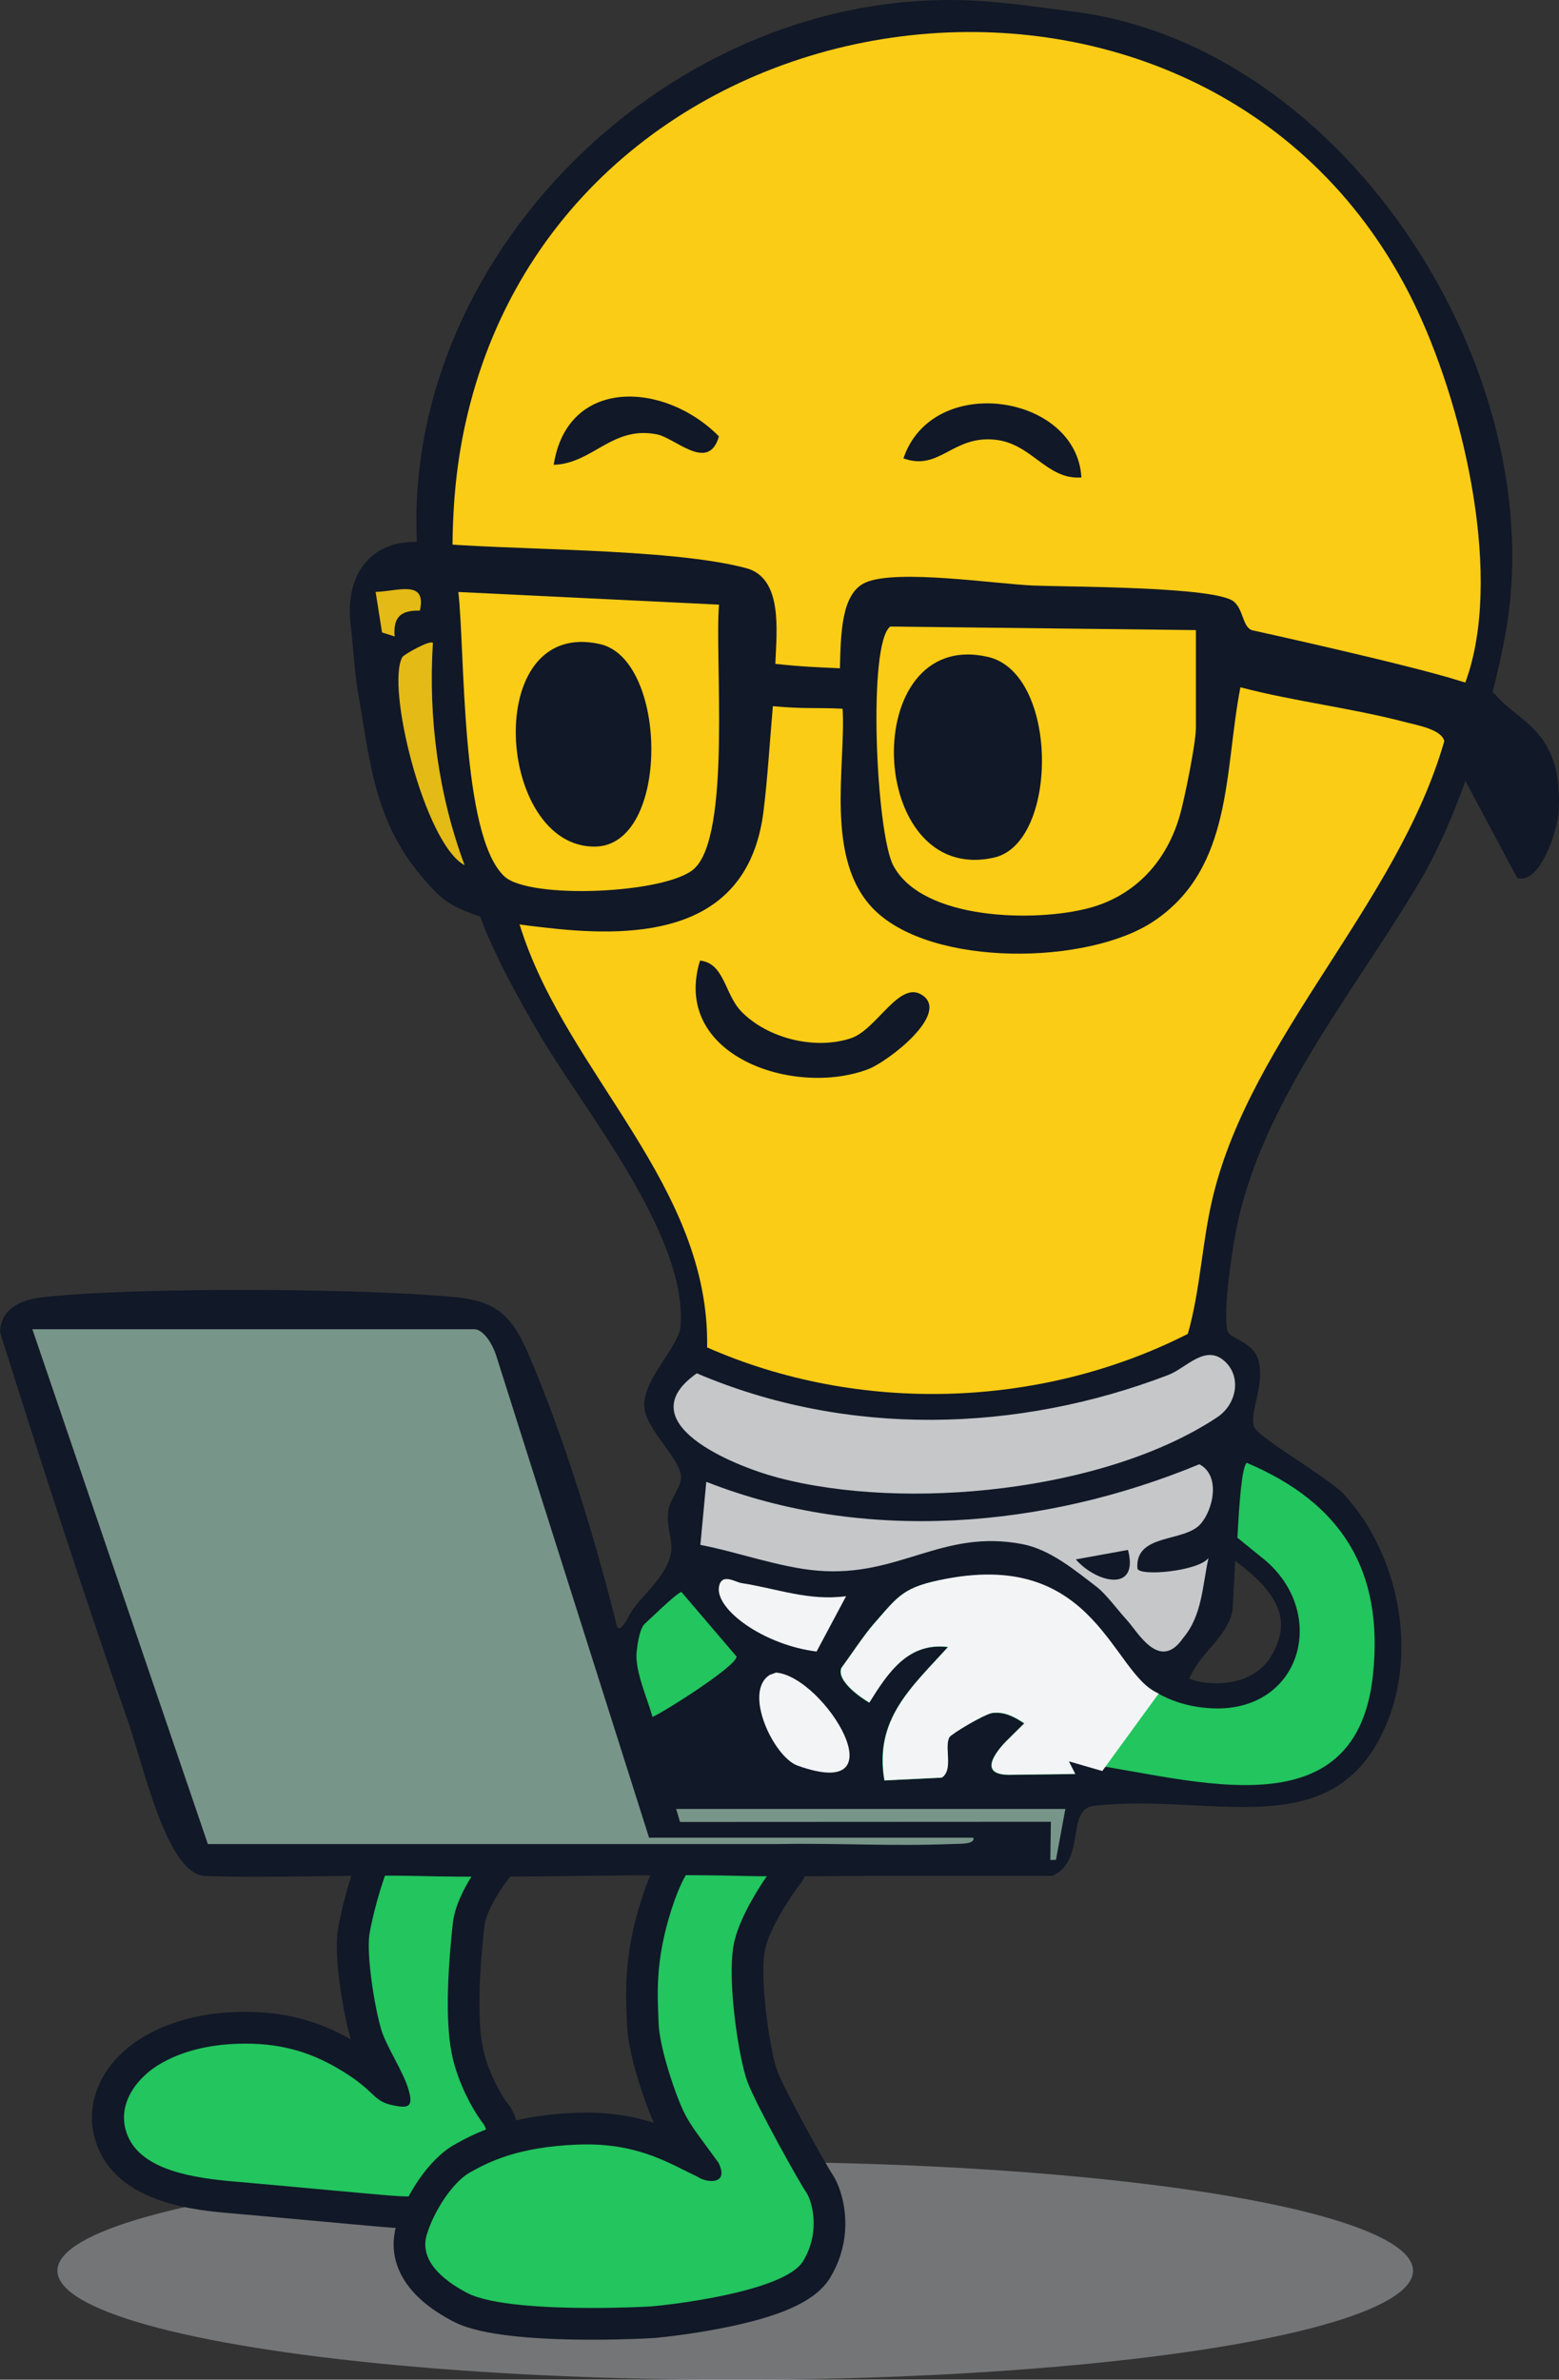 <?xml version="1.0" encoding="UTF-8"?>
<svg xmlns="http://www.w3.org/2000/svg" viewBox="0 0 245.21 374.05">
  <rect x="0" y="0" width="245.21" height="374.05" fill="#333333" stroke="none"/>
  <defs>
    <style>
      .cls-1, .cls-2 {
        fill: #facc15;
      }

      .cls-3 {
        mix-blend-mode: multiply;
        opacity: .45;
      }

      .cls-3, .cls-4 {
        fill: #c5c7c9;
      }

      .cls-5 {
        isolation: isolate;
      }

      .cls-6 {
        fill: #111827;
      }

      .cls-7 {
        fill: #22c55e;
      }

      .cls-2 {
        opacity: .9;
      }

      .cls-8 {
        fill: #789589;
      }

      .cls-9 {
        fill: #f3f4f6;
      }
    </style>
  </defs>
  <g class="cls-5">
    <g id="Layer_2" data-name="Layer 2">
      <g id="Character_Version" data-name="Character Version">
        <g>
          <ellipse class="cls-3" cx="115.64" cy="356.92" rx="106.61" ry="17.13"/>
          <g>
            <g>
              <path class="cls-7" d="M63.92,347.75c-.36,0-.73-.02-1.12-.04-.18-.01-.37-.02-.56-.03-.97-.04-5.79-.48-13.61-1.2-4.55-.42-9.15-.84-11.84-1.07-7.86-.67-16.27-2.21-19-8.66-2.36-5.56,1.03-10.44,3.24-12.34.91-.9,5.94-5.37,16.42-5.66.38-.01.76-.02,1.14-.02,6.23,0,11.41,1.5,16.81,4.85,2.48,1.54,3.75,2.73,4.68,3.6.68.63.97.91,1.44,1.09-.44-1.11-1.1-2.38-1.75-3.61-.9-1.71-1.75-3.33-2.21-4.86-1.16-3.85-2.52-12.52-1.94-16.16.02-.14,2.38-13.87,6.46-15.48.73-.29,1.72-.41,3.43-.41,4.23,0,11.46.79,11.76.82.93.1,1.72.71,2.06,1.58.34.87.16,1.86-.46,2.56-1.3,1.47-4.77,6.13-5.18,9.89-.96,8.71-1.04,15.49-.21,19.61.98,4.93,3.8,9.17,4.32,9.8.6.65,1.46,2.32,1.15,4.04-.21,1.19-.92,2.15-2.01,2.72l-.28.15c-1.45.74-5.86,2.99-8.03,6.44-.02.04-.05.08-.08.11-1.6,2.26-3.88,2.26-4.63,2.26Z"/>
              <path class="cls-6" d="M65.52,290.26c4.14,0,11.49.81,11.49.81,0,0-5.2,5.87-5.79,11.27s-1.34,14.53-.18,20.38,4.52,10.56,4.88,10.95c.36.39,1.22,2.2-.12,2.89-1.34.69-6.58,3.19-9.28,7.47-.72,1.01-1.59,1.21-2.59,1.21-.49,0-1.02-.05-1.57-.07-1.68-.07-18.91-1.71-25.34-2.26-6.43-.54-14.61-1.72-16.91-7.15-2.3-5.42,2.64-9.52,2.64-9.52,0,0,4.31-4.71,14.79-5,.36-.01.72-.02,1.07-.02,6.2,0,10.84,1.58,15.49,4.47,4.92,3.06,4.58,4.54,7.52,5.18.72.16,1.32.26,1.78.26,1.13,0,1.45-.62.87-2.64-.86-2.97-3.47-6.73-4.29-9.43-1.1-3.64-2.37-11.88-1.87-15.04.5-3.16,3.01-12.8,4.91-13.55.42-.17,1.34-.23,2.51-.23M65.52,285.26h0c-2.05,0-3.31.17-4.36.58-2.52,1-4.12,3.44-5.9,9-1,3.13-1.82,6.6-2.11,8.41-.72,4.49.96,13.77,2.02,17.27,0,0,0,.01,0,.02-5.27-2.97-10.46-4.31-16.59-4.31-.4,0-.8,0-1.21.02-11.12.31-16.69,5-18.05,6.33-2.88,2.51-6.73,8.33-3.84,15.15,3.69,8.7,15.44,9.7,21.09,10.18,2.69.23,7.36.66,11.88,1.07,8.55.78,12.69,1.16,13.68,1.2.17,0,.34.02.51.03.38.02.81.05,1.27.05,2.86,0,5.11-1.12,6.67-3.32.05-.07.1-.15.15-.23,1.81-2.87,5.76-4.89,7.05-5.55l.3-.15c1.77-.92,2.98-2.56,3.32-4.5.42-2.36-.53-4.71-1.69-6.06-.64-.85-2.96-4.52-3.79-8.7-.76-3.82-.67-10.52.25-18.85.3-2.75,2.97-6.68,4.57-8.52,1.23-1.4,1.58-3.37.9-5.11-.68-1.74-2.26-2.96-4.11-3.16-.31-.03-7.67-.84-12.03-.84h0Z"/>
            </g>
            <g>
              <path class="cls-7" d="M93.13,365.26c-10.44,0-17.44-.89-20.79-2.64-8.44-4.41-8.38-9.46-7.59-12.07,1.2-3.97,4.41-9.28,8.01-11.28,2.68-1.49,7.67-4.26,17.97-4.67.53-.02,1.04-.03,1.54-.03,7.83,0,12.68,2.42,16.58,4.37.19.09.37.19.56.28-.15-.21-.3-.4-.44-.59-1.96-2.66-3.04-4.12-4.16-6.75-1.15-2.68-3.55-9.59-3.69-13.81-.01-.39-.03-.79-.05-1.21-.16-4-.39-9.48,2.19-17.48,1.3-4.05,3.46-9.44,7.08-9.44.13,0,.26,0,.39.02l11.39.47c.94.04,1.77.6,2.17,1.45.39.85.28,1.85-.29,2.59-1.47,1.89-5.44,7.69-6.16,11.79-.91,5.15.85,16.76,2.07,20.06,1.25,3.39,8.06,15.56,8.89,16.74,1.16,1.52,3.29,7.62-.31,13.62-3.95,6.58-25.59,8.32-25.81,8.33-.55.04-4.43.26-9.54.26Z"/>
              <path class="cls-6" d="M110.34,292.44c.09,0,.13.02.13.02l11.55.48s-5.65,7.27-6.65,12.89c-1,5.62.81,17.63,2.18,21.36,1.38,3.73,8.51,16.41,9.23,17.36.73.95,2.51,5.92-.45,10.84-2.96,4.93-21.61,6.96-23.86,7.13-.68.05-4.56.25-9.35.25-7,0-15.94-.43-19.64-2.36-3.95-2.07-7.54-5.19-6.36-9.14,1.08-3.6,4.01-8.25,6.83-9.82,2.82-1.57,7.35-3.98,16.86-4.36.49-.02.97-.03,1.44-.03,8.58,0,13.27,3.13,17.48,5.09.47.35,1.38.66,2.19.66,1.2,0,2.17-.67,1.1-2.85-3.46-4.8-4.63-6-5.94-9.06-1.29-3.02-3.37-9.39-3.49-12.91-.12-3.95-.69-9.42,2.02-17.84,2.31-7.17,4.19-7.7,4.7-7.7M110.34,287.44h0c-5.86,0-8.47,8.12-9.46,11.17-2.71,8.43-2.47,14.4-2.31,18.35.02.41.03.8.04,1.18.16,4.95,2.93,12.47,3.88,14.71.12.28.24.55.36.81-2.89-.92-6.36-1.6-10.59-1.6-.53,0-1.08.01-1.64.03-10.9.43-16.23,3.39-19.09,4.98-4.22,2.35-7.82,8.19-9.19,12.75-.81,2.7-1.58,9.56,8.83,15.01,1.39.72,5.6,2.93,21.95,2.93,4.79,0,8.81-.2,9.73-.27,1.46-.11,6.85-.7,12.33-1.88,8.6-1.85,13.36-4.22,15.43-7.66,4.12-6.87,1.91-14,.21-16.35-.95-1.44-7.44-13.04-8.59-16.16-1.12-3.03-2.75-14.22-1.95-18.75.64-3.59,4.4-9.06,5.67-10.69,1.15-1.48,1.38-3.47.59-5.17s-2.46-2.82-4.33-2.89l-11.3-.47c-.19-.02-.39-.03-.59-.03h0Z"/>
            </g>
          </g>
          <path class="cls-6" d="M135.97,294.85c6.61,0,23.07,0,29.58,0,5.37-2.49,2.02-10.52,6.53-11.01,18.69-2.09,37.63,6.52,45.89-12.59,5.05-11.67,2.01-26.95-6.48-36.26-2.55-2.79-13.82-9.11-14.28-10.8-.68-2.5,1.86-6.59.66-10.57-.8-2.67-4.5-3.27-4.8-4.41-.76-2.8.65-12.16,1.29-15.51,3.86-20.22,18.62-37.7,28.9-55.05,6.56-11.08,11.43-27.67,13.49-38.79C244.35,58.84,212.05,7.52,169.13,1.86c-4.57-.6-10.65-1.45-15.25-1.72-48.15-2.89-92.03,40.7-88.15,87.54,1.23,14.81,3.33,37.97,9.8,56.37,1.95,5.55,6.16,13.19,9.36,18.62,7.05,11.95,23.18,31.42,22.16,45.72-.24,3.4-6.11,8.47-5.7,12.88.33,3.58,5.94,8.22,5.76,11.05-.1,1.66-1.73,3.28-2,5.16-.35,2.4.73,4.65.44,6.54-.64,4.06-5.39,7.25-6.73,10.18-.23.5-1.48,2.65-1.82,1.28-3.38-13.61-8.21-29.34-13.71-42.24-2.56-6-4.79-8.69-11.64-9.35-14.71-1.42-50.6-1.63-65.07.03-3.3.38-6.48,1.77-6.57,5.51,6.42,20.35,13.18,41.24,20.07,60.97,2.54,7.26,6.19,24.41,12.29,24.47,9.51.36,24.23-.22,33.19,0,17.15.42,34.39-.45,51.54,0,4.72.12,14.16,0,18.88,0ZM187.09,263.86c1.48-3.97,5.9-6.37,6.77-10.71l.42-7.81c7.13,5.29,8.83,9.54,5.71,14.88-3.18,5.45-10.74,4.64-12.9,3.64Z"/>
          <path class="cls-1" d="M82.1,146.47c7.48,22.62,29.57,40.03,29.12,65.32,23.8,10.48,52.43,9.65,75.61-2.13,2-7.04,2.22-14.43,3.94-21.54,6.1-25.26,29.06-46.09,36.4-71.63.8-2.8,3.06-8.18,3.9-10.97,5.05-16.63-1.18-42.59-8.8-58.12C190.78-16.78,91.93-5.33,73.96,63.44c-1.94,7.42-2.73,14.45-2.79,22.6-.14,17.76,4.18,40.02,10.93,60.43Z"/>
          <path class="cls-8" d="M122.55,289.85c8.99-.16,18.07.37,27.05,0,1.23-.05,3.83.1,3.49-1h-51s-23.95-75.48-23.95-75.48c-.75-2.49-2.26-4.44-3.55-4.44H5.09s27.6,80.92,27.6,80.92h89.86"/>
          <path class="cls-7" d="M198.58,244.9c10.52,8.44,6.22,24.21-7.85,23.62-19.19-.8-18.35-24.79-41.87-20.35-6.86,1.29-7.49,2.58-11.44,7.08-1.57,1.78-3.66,4.98-5.11,6.94-.8,2,2.96,4.61,4.38,5.45,2.96-4.74,6.11-9.51,12.39-8.74-5.77,6.35-11.65,11.35-10,20.97l9.02-.44c1.86-1.24.32-4.79,1.19-6.35.28-.5,5.56-3.68,6.81-3.82,1.91-.21,3.44.62,4.97,1.64l-2.99,2.96c-2.3,2.45-3.8,5.3,1.07,5.12l9.93-.12-1.01-1.98c17.1,1.78,45.12,12.56,47.88-13.62,1.73-16.4-4.9-27-19.87-33.34-.77.83-1.16,6.29-1.45,11.78l3.94,3.2Z"/>
          <path class="cls-9" d="M173.38,278.37l8.87-12.18c-7.3-2.98-9.83-22.48-33.34-18.05-6.86,1.29-7.49,2.58-11.44,7.08-1.57,1.78-3.66,4.98-5.11,6.94-.8,2,2.96,4.61,4.38,5.45,2.96-4.74,6.11-9.51,12.39-8.74-5.77,6.35-11.65,11.35-10,20.97l9.02-.44c1.86-1.24.32-4.79,1.19-6.35.28-.5,5.56-3.68,6.81-3.82,1.91-.21,3.44.62,4.97,1.64l-2.99,2.96c-2.3,2.45-3.8,5.3,1.07,5.12l9.93-.12-1.01-1.98,5.25,1.52Z"/>
          <path class="cls-4" d="M192.84,214.17c-3.11-3.16-6.23.86-9.06,1.94-23.77,9.11-50.61,9.81-74.18-.25-10.99,7.71,5.69,14.52,12.65,16.37,20.16,5.37,51.6,2.22,69.2-9.46,2.98-1.98,3.83-6.12,1.39-8.6Z"/>
          <path class="cls-4" d="M188.63,230.15c3.46,1.81,2.15,7.25.16,9.44-2.6,2.86-10.28,1.43-9.89,6.92.17,1.34,9.6.47,11.18-1.62-.97,4.33-.96,8.98-3.97,12.55-3.73,5.44-7.15-.94-8.87-2.8-1.44-1.56-3.25-4.06-4.72-5.19-3.37-2.58-7.35-5.92-11.75-6.75-12.65-2.4-19.29,5.26-32.17,4.18-6.02-.51-12.5-2.92-18.44-4.05l.93-9.92c24.74,9.76,53.21,7.32,77.53-2.75ZM177.42,243.62l-8.21,1.49c3.26,3.73,9.98,5.27,8.21-1.49Z"/>
          <path class="cls-7" d="M101.41,255.23c-.34.3-.93,1.27-1.27,4.36-.33,2.93,1.61,7.17,2.49,10.27,1.06-.32,13.1-7.83,13.23-9.47l-8.7-10.18c-1.19.58-4.81,4.2-5.74,5.01Z"/>
          <path class="cls-9" d="M122.09,262.89l-1.01.37c-4.27,2.66.62,12.9,4.34,14.25,16.51,5.96,4.23-13.96-3.34-14.61Z"/>
          <path class="cls-9" d="M128.44,259.59l4.64-8.7c-5.79.8-10.96-1.21-16.46-2.06-.97-.15-3.13-1.65-3.53.57-.64,3.54,7,9.16,15.35,10.19Z"/>
          <path class="cls-8" d="M106.35,284.33l.61,2.05,58.33-.03-.09,6.01.89-.03,1.48-8c-15.57,0-45.06,0-61.22,0Z"/>
          <path class="cls-6" d="M66.93,85.26c-8.15-.84-12.84,4.53-11.75,13.19.36,2.85.59,7.3,1.07,10.03,1.94,10.98,2.49,20.69,10.54,29.84,2.48,2.81,3.59,4.04,8.74,5.74,2.9.96,9.02,1.63,12.06,1.94,14.9,1.51,30.24-.37,32.5-18.48.64-5.1,1.01-11.28,1.47-16.52,5.27.47,6.24.18,10.97.4.54,8.97-2.94,23.79,5.02,31.64,9.19,9.05,33.61,8.62,43.87,1.79,12.56-8.36,11.11-23.65,13.68-36.8,8.5,2.23,17.51,3.25,26,5.49,1.65.44,5.68,1.11,6.07,2.99.32,1.53,2.2,4.14,2.94,5.52,2.13,3.99,8.52,15.96,8.52,15.96,3.61,1.16,6.39-7.62,6.54-10.44.68-12.64-6.09-13.85-9.89-18.28-.99-1.15-4.2-1.78-5.65-2.24-8.04-2.56-32.78-7.99-32.78-7.99-1.43-.64-1.26-3.16-2.77-4.47-2.77-2.39-26.03-2.31-31.47-2.53-5.97-.24-21.58-2.65-26.49-.47-3.83,1.7-3.87,8.14-4.01,13.47-3.53-.16-5.93-.24-10.16-.69.2-5.17,1.22-13.5-4.6-15.05-12.22-3.26-37.83-2.74-50.41-4.04Z"/>
          <path class="cls-1" d="M188.09,114.52c0,2.31-1.74,10.85-2.48,13.51-2.03,7.24-6.95,12.72-14.29,14.69-8.38,2.25-26.17,1.99-30.8-6.64-2.74-5.11-4.08-35.06-.48-37.6l48.06.56v15.48Z"/>
          <path class="cls-6" d="M142.1,72.05c5.69,2.05,7.66-3.61,14.37-2.94,5.85.58,8.09,6.33,13.62,5.94-.73-13.12-23.42-16.56-27.99-3Z"/>
          <path class="cls-6" d="M87.09,73.06c6.16-.19,9.19-6.2,16.26-4.78,2.89.58,8.09,6.03,9.73.31-8.52-8.64-23.84-9.38-25.99,4.48Z"/>
          <path class="cls-6" d="M110.1,150.99c-4.59,15.01,14.91,21.53,26.54,17.03,2.99-1.16,12.77-8.61,8.47-11.57-3.64-2.52-7.17,5.4-11.29,6.75-5.67,1.87-13.1.02-17.23-4.22-2.6-2.67-2.66-7.63-6.49-7.99Z"/>
          <path class="cls-1" d="M113.09,95.03c-.7,8.31,1.97,36.25-3.93,41.54-4.36,3.91-25.89,4.85-29.83,1.18-6.9-6.43-6.16-35.25-7.24-44.7l41.01,1.99Z"/>
          <path class="cls-6" d="M155.38,103.25c-20.5-4.68-19.22,36.15,1,31.54,10.13-2.31,10.21-28.98-1-31.54Z"/>
          <path class="cls-6" d="M94.37,101.24c-18.71-4.22-16.34,32.04-.76,31.83,11.82-.16,11.49-29.42.76-31.83Z"/>
          <path class="cls-2" d="M63.31,103.24c-2.69,4.53,3.48,29.43,9.77,32.76-4.14-11.1-5.73-23.13-4.99-34.96-.54-.47-4.59,1.88-4.77,2.2Z"/>
          <path class="cls-2" d="M59.08,93.04l1.01,6.37,1.98.63c-.24-3.03.94-4.14,3.97-4.06,1.11-4.94-3.47-3.04-6.96-2.94Z"/>
        </g>
      </g>
    </g>
  </g>
</svg>